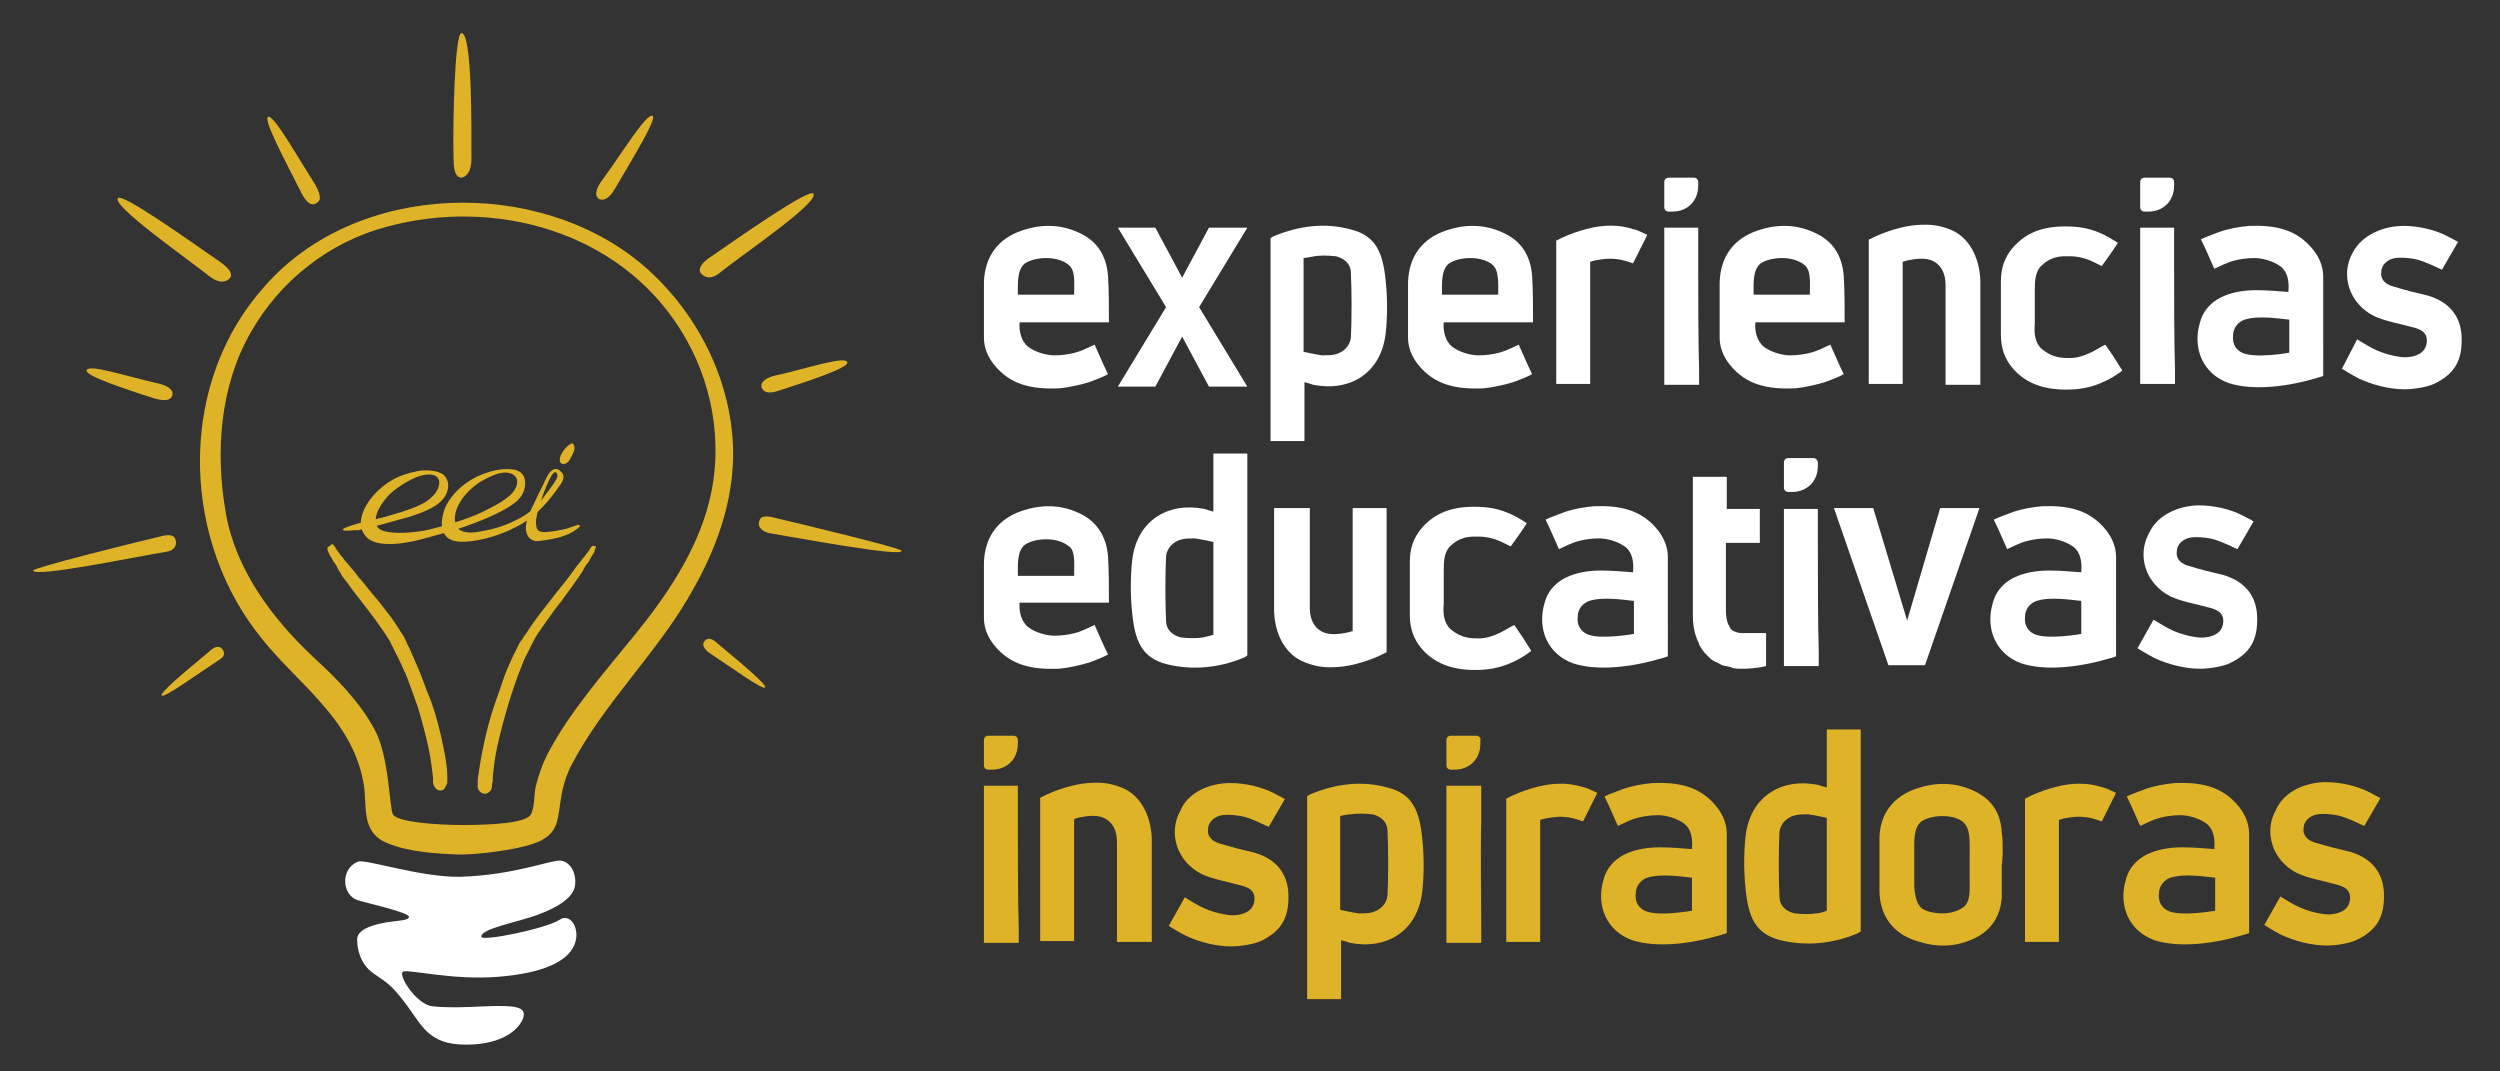 <?xml version="1.0" encoding="utf-8"?>
<!-- Generator: Adobe Illustrator 19.2.1, SVG Export Plug-In . SVG Version: 6.00 Build 0)  -->
<svg version="1.1" id="Capa_1" xmlns="http://www.w3.org/2000/svg" xmlns:xlink="http://www.w3.org/1999/xlink" x="0px" y="0px"
	 viewBox="0 0 280 120" style="enable-background:new 0 0 280 120;" xml:space="preserve">
<rect x="0" y="0" width="280" height="120" fill="#333333" stroke="none"/>
<style type="text/css">
	.st0{fill:#97AFB2;}
	.st1{fill:#EAEFEF;}
	.st2{fill:#22728D;}
	.st3{fill:#00B5D3;}
	.st4{fill:#DEB328;}
	.st5{fill:#FFFFFF;}
	.st6{fill:#ECD078;}
	.st7{fill:#005066;}
	.st8{fill:#526668;}
	.st9{fill:#3A4749;}
	.st10{fill:#AA004D;}
	.st11{fill:#CC5A05;}
	.st12{fill:#7C0F00;}
	.st13{fill:#788B8A;}
	.st14{fill:#BD1E00;}
</style>
<g>
	<g>
		<path class="st5" d="M142.3,48.5c0,0,0,0.1,0,0.1v0.8h3.8v-2.8c0-1.2,0-2.5,0-3.8c0.4,0.1,0.7,0.2,1,0.3c4.1,0.8,7.6-1.3,8.1-5.8
			c0.2-1.9,0.2-3.9,0-5.8c-0.3-3.2-1.1-5.1-3.9-5.8c-2.9-0.8-5.8-0.4-8.5,0.7c-0.3,0.1-0.5,0.3-0.5,0.3S142.3,41.5,142.3,48.5z
			 M147.2,28.7c0.7-0.1,1.4-0.1,2.4,0c0.9,0.2,1.7,0.8,1.7,1.9c0.1,1.8,0.1,5.4,0,7.2c-0.1,1-0.9,1.7-1.8,1.9
			c-0.4,0.1-1,0.1-1.4,0.1c-0.8-0.1-2.1-0.4-2.1-0.4s0-4.4,0-5.3c0-1.2,0-5.2,0-5.2S146.8,28.8,147.2,28.7z"/>
		<path class="st4" d="M146.4,111c0,0,0,0.1,0,0.1v0.8h3.8v-2.8c0-1.2,0-2.5,0-3.8c0.4,0.1,0.7,0.2,1,0.3c4.1,0.8,7.6-1.3,8.1-5.8
			c0.2-1.9,0.2-3.9,0-5.8c-0.3-3.2-1.1-5.1-3.9-5.8c-2.9-0.8-5.8-0.4-8.5,0.7c-0.3,0.1-0.5,0.3-0.5,0.3S146.4,103.9,146.4,111z
			 M151.3,91.2c0.7-0.1,1.4-0.1,2.4,0c0.9,0.2,1.7,0.8,1.7,1.9c0.1,1.8,0.1,5.4,0,7.2c-0.1,1-0.9,1.7-1.8,1.9
			c-0.4,0.1-1,0.1-1.4,0.1c-0.8-0.1-2.1-0.4-2.1-0.4s0-4.4,0-5.3c0-1.2,0-5.2,0-5.2S150.9,91.2,151.3,91.2z"/>
		<path class="st5" d="M269.2,25.3c1.6,0,3.5,0.4,5,1.2c0.8,0.4,1.1,0.6,1.1,0.6l-1.8,3.1c0,0-0.5-0.2-1.1-0.5
			c-0.7-0.3-1.4-0.6-2-0.7c-0.6-0.1-1.4-0.2-2.1-0.1c-0.8,0.1-1.6,0.7-1.6,1.6c-0.1,0.9,0.6,1.4,1.4,1.6c1.3,0.4,2.5,0.7,3.8,1
			c2.4,0.7,3.7,2.3,3.8,4.6c0.1,2.7-0.8,4.2-3.1,5.3c-0.9,0.4-2.4,0.6-3.3,0.6c-1.7,0-3.6-0.5-5.1-1.2c-0.8-0.4-1.9-1.1-1.9-1.1
			L264,38c0,0,1.1,0.7,1.7,1c1.3,0.7,3.2,1.1,4,1c1-0.1,2-0.5,2.1-1.7c0.1-1.2-0.9-1.5-1.8-1.7c-1.4-0.4-2.8-0.6-4.1-1.2
			c-2.8-1.4-3.8-4.6-2.4-7.1C264.6,26.2,267.1,25.3,269.2,25.3z"/>
		<path class="st5" d="M246.3,56.6c1.6,0,3.5,0.4,5,1.2c0.8,0.4,1.1,0.6,1.1,0.6l-1.8,3.1c0,0-0.5-0.2-1.1-0.5
			c-0.7-0.3-1.4-0.6-2-0.7c-0.6-0.1-1.4-0.2-2.1-0.1c-0.8,0.1-1.6,0.7-1.6,1.6c-0.1,0.9,0.6,1.4,1.4,1.6c1.3,0.4,2.5,0.7,3.8,1
			c2.4,0.7,3.7,2.3,3.8,4.6c0.1,2.7-0.8,4.2-3.1,5.3c-0.9,0.4-2.4,0.6-3.3,0.6c-1.7,0-3.6-0.5-5.1-1.2c-0.8-0.4-1.9-1.1-1.9-1.1
			l1.8-3.2c0,0,1.1,0.7,1.7,1c1.3,0.7,3.2,1.1,4,1c1-0.1,2-0.5,2.1-1.7c0.1-1.2-0.9-1.5-1.8-1.7c-1.4-0.4-2.8-0.6-4.1-1.2
			c-2.8-1.4-3.8-4.6-2.4-7.1C241.7,57.5,244.3,56.6,246.3,56.6z"/>
		<path class="st4" d="M260.5,87.6c1.6,0,3.5,0.4,5,1.2c0.8,0.4,1.1,0.6,1.1,0.6l-1.8,3.1c0,0-0.5-0.2-1.1-0.5
			c-0.7-0.3-1.4-0.6-2-0.7c-0.6-0.1-1.4-0.2-2.1-0.1c-0.8,0.1-1.6,0.7-1.6,1.6c-0.1,0.9,0.6,1.4,1.4,1.6c1.3,0.4,2.5,0.7,3.8,1
			c2.4,0.7,3.7,2.3,3.8,4.6c0.1,2.7-0.8,4.2-3.1,5.3c-0.9,0.4-2.4,0.6-3.3,0.6c-1.7,0-3.6-0.5-5.1-1.2c-0.8-0.4-1.9-1.1-1.9-1.1
			l1.8-3.2c0,0,1.1,0.7,1.7,1c1.3,0.7,3.2,1.1,4,1c1-0.1,2-0.5,2.1-1.7c0.1-1.2-0.9-1.5-1.8-1.7c-1.4-0.4-2.8-0.6-4.1-1.2
			c-2.8-1.4-3.8-4.6-2.4-7.1C255.9,88.5,258.4,87.6,260.5,87.6z"/>
		<path class="st4" d="M137.8,87.7c1.6,0,3.5,0.4,5,1.2c0.8,0.4,1.1,0.6,1.1,0.6l-1.8,3.1c0,0-0.5-0.2-1.1-0.5
			c-0.7-0.3-1.4-0.6-2-0.7c-0.6-0.1-1.4-0.2-2.1-0.1c-0.8,0.1-1.6,0.7-1.6,1.6c-0.1,0.9,0.6,1.4,1.4,1.6c1.3,0.4,2.5,0.7,3.8,1
			c2.4,0.7,3.7,2.3,3.8,4.6c0.1,2.7-0.8,4.2-3.1,5.3c-0.9,0.4-2.4,0.6-3.3,0.6c-1.7,0-3.6-0.5-5.1-1.2c-0.8-0.4-1.9-1.1-1.9-1.1
			l1.8-3.2c0,0,1.1,0.7,1.7,1c1.3,0.7,3.2,1.1,4,1c1-0.1,2-0.5,2.1-1.7c0.1-1.2-0.9-1.5-1.8-1.7c-1.4-0.4-2.8-0.6-4.1-1.2
			c-2.8-1.4-3.8-4.6-2.4-7.1C133.1,88.6,135.7,87.7,137.8,87.7z"/>
		<path class="st4" d="M233.3,91.5c0.5,0,1.3,0.2,2.1,0.5l1.6-3.2c-0.4-0.2-0.7-0.3-1.1-0.5c-1.3-0.4-2.2-0.6-3.7-0.5
			c-1.6,0.1-3.8,0.8-5.3,1.6c-0.1,0-0.1,0.1-0.1,0.1c0,3.6,0,10.7,0,14.1h0v1.1c0,0.1,0,0.3,0,0.4l0,0v0.4h3.8c0-0.2,0-0.4,0-0.7
			c0-3.8,0-9.2,0-12.9c0-0.1,0-0.1,0.1-0.1C231.2,91.6,232.6,91.4,233.3,91.5z"/>
		<path class="st5" d="M180.8,29c0.5,0,1.3,0.2,2.1,0.5l1.6-3.2c-0.4-0.2-0.7-0.3-1.1-0.5c-1.3-0.4-2.2-0.6-3.7-0.5
			c-1.6,0.1-3.8,0.8-5.3,1.6c-0.1,0-0.1,0.1-0.1,0.1c0,3.6,0,10.7,0,14.1h0v1.1c0,0.1,0,0.3,0,0.4l0,0V43h3.8c0-0.2,0-0.4,0-0.7
			c0-3.8,0-9.2,0-12.9c0-0.1,0-0.1,0.1-0.1C178.7,29.1,180.1,28.9,180.8,29z"/>
		<path class="st4" d="M175.2,91.5c0.5,0,1.3,0.2,2.1,0.5l1.6-3.2c-0.4-0.2-0.7-0.3-1.1-0.5c-1.3-0.4-2.2-0.6-3.7-0.5
			c-1.6,0.1-3.8,0.8-5.3,1.6c-0.1,0-0.1,0.1-0.1,0.1c0,3.6,0,10.7,0,14.1h0v1.1c0,0.1,0,0.3,0,0.4l0,0v0.4h3.8c0-0.2,0-0.4,0-0.7
			c0-3.8,0-9.2,0-12.9c0-0.1,0-0.1,0.1-0.1C173.2,91.6,174.6,91.4,175.2,91.5z"/>
		<path class="st4" d="M224.3,95.1C224.3,95.1,224.3,95.1,224.3,95.1c0-0.6,0-1.2-0.1-1.8c-0.1-2.3-1.2-3.9-3.3-4.8
			c-2-0.9-4.1-0.9-6.2-0.2c-2.7,0.9-4.2,2.9-4.2,5.7c0,1.8,0,5.6,0,5.7c0,2.8,1.5,4.9,4.2,5.7c2.1,0.7,4.2,0.7,6.2-0.2
			c2.1-0.9,3.2-2.6,3.3-4.8c0-0.6,0-1.8,0-1.8s0-1.2,0-1.7C224.3,96.3,224.3,95.7,224.3,95.1z M219.9,101.6
			c-0.5,0.4-1.4,0.7-2.3,0.7c-0.9,0-1.9-0.2-2.4-0.6c-0.9-0.8-0.8-2.9-0.8-2.9s0-2.6,0-3.3c0-1.3-0.1-2.8,0.8-3.5
			c0.6-0.4,1.5-0.6,2.4-0.6c1,0,1.9,0.3,2.3,0.7c0.8,0.7,0.7,2.1,0.7,3.5c0,0.8,0,3,0,3h0C220.6,99.8,220.7,101,219.9,101.6z"/>
		<path class="st5" d="M221.8,43v-6.5c0-0.1,0-0.1,0-0.2c0-1,0-1.9,0-2.9c0-0.2,0-0.8,0-0.9c0,0,0-0.7,0-1.1
			c-0.1-2.6-1.3-4.9-3.4-5.7c-1.3-0.5-2.2-0.6-3.7-0.5c-1.6,0.1-3.8,0.8-5.3,1.6c-0.1,0-0.1,0.1-0.1,0.1c0,3.6,0,10.7,0,14.1h0v1.1
			c0,0.1,0,0.3,0,0.4l0,0V43h3.8c0-0.2,0-0.4,0-0.7c0-3.8,0-9.2,0-12.9c0-0.1,0-0.1,0.1-0.1c0.5-0.2,1.8-0.4,2.4-0.3
			c1.3,0.1,2.3,1.1,2.3,2.9c0,3.2,0,7.4,0,10.6c0,0.2,0,0.4,0,0.6H221.8z"/>
		<path class="st4" d="M129,105.5v-6.5c0-0.1,0-0.1,0-0.2c0-1,0-1.9,0-2.9c0-0.2,0-0.8,0-0.9c0,0,0-0.7,0-1.1
			c-0.1-2.6-1.3-4.9-3.4-5.7c-1.3-0.5-2.2-0.6-3.7-0.5c-1.6,0.1-3.8,0.8-5.3,1.6c-0.1,0-0.1,0.1-0.1,0.1c0,3.6,0,10.7,0,14.1h0v1.1
			c0,0.1,0,0.3,0,0.4l0,0v0.4h3.8c0-0.2,0-0.4,0-0.7c0-3.8,0-9.2,0-12.9c0-0.1,0-0.1,0.1-0.1c0.5-0.2,1.8-0.4,2.4-0.3
			c1.3,0.1,2.3,1.1,2.3,2.9c0,3.2,0,7.4,0,10.6c0,0.2,0,0.4,0,0.6H129z"/>
		<path class="st5" d="M260.2,32.7c0-0.6,0-1.1,0-1.7c0-1.1-0.4-2.1-1.1-3c-1.9-2.4-4.4-2.8-7.2-2.7c-1.1,0.1-2.3,0.3-3.4,0.7
			c-0.8,0.3-1.6,0.6-2,0.8c0.6,1.2,1,2.2,1.5,3.3c0.7-0.3,1.4-0.7,2.2-0.9c0.7-0.2,1.6-0.3,2.3-0.3c0.8,0,2.1,0.3,3,1
			c0.7,0.6,0.9,1.6,0.8,2.7l0,0c0,0,0,0.1,0,0.1c-1.1-0.1-2.5-0.2-3.6-0.2c-1.3,0-2.5,0.2-3.5,0.6c-1.3,0.5-2.4,1.5-2.8,3
			c-0.9,3,0.4,5.8,3.2,6.8c2.8,0.9,6.7,0.4,10-0.6c0.4-0.1,0.6-0.2,0.6-0.2L260.2,32.7z M251.1,39.5c-0.6-0.3-1.1-0.9-1-1.9
			c0-1,0.7-1.6,1.3-1.8c1.6-0.5,3.9-0.1,5,0c0,0.9,0,3.7,0,3.7S252.6,40.2,251.1,39.5z"/>
		<path class="st5" d="M235.8,38.6c-0.7,0.3-2.2,1.5-4,1.5c-0.8,0-1.9,0-3.1-1c-0.8-0.7-0.9-1.8-0.8-2.9v-1.8v0v-1.8
			c0-1,0-2.2,0.8-2.9c1.2-1.1,2.3-1,3.1-1c1.8,0,2.9,0.8,3.6,1.1c0.7-1,1.1-1.5,1.8-2.6c-0.4-0.2-2.1-1.6-4.8-1.8
			c-2.9-0.2-5.3,0.3-7.1,2.5c-0.7,0.9-1.2,2-1.2,3.6c0,0.3,0,1.6,0,3h0l0,0c0,0,0,0,0,0l0,0c0,1.4,0,2.7,0,3c0,1.6,0.5,2.7,1.2,3.6
			c1.7,2.1,4.2,2.7,7.1,2.5c2.8-0.2,4.8-1.7,5.3-2.1C236.9,40.2,236.5,39.6,235.8,38.6z"/>
		<path class="st5" d="M120.7,26c-2-0.9-4.1-0.9-6.2-0.2c-2.7,0.9-4.2,2.9-4.3,5.8c0,2.1,0,4.2,0,6.2c0,1.1,0.4,2.1,1.1,3
			c1.9,2.4,4.4,2.8,7.3,2.7c1.1-0.1,2.4-0.4,3.4-0.7c0.8-0.3,1.6-0.6,2.1-0.9c-0.6-1.2-1-2.2-1.5-3.3c-0.7,0.3-1.4,0.7-2.2,0.9
			c-0.7,0.2-1.6,0.3-2.3,0.3c-0.8,0-2.1-0.3-3-1c-0.7-0.6-1-1.7-0.9-2.7c3,0,7,0,10,0c0-1.9,0-3.4-0.1-5.2
			C123.9,28.5,122.8,26.9,120.7,26z M120.3,33c-2,0-4.3,0-6.3,0c0-1.3-0.1-2.8,0.8-3.5c0.6-0.4,1.5-0.6,2.4-0.6c1,0,1.9,0.3,2.4,0.7
			C120.5,30.2,120.3,31.7,120.3,33z"/>
		<path class="st5" d="M168.2,26c-2-0.9-4.1-0.9-6.2-0.2c-2.7,0.9-4.2,2.9-4.3,5.8c0,2.1,0,4.2,0,6.2c0,1.1,0.4,2.1,1.1,3
			c1.9,2.4,4.4,2.8,7.3,2.7c1.1-0.1,2.4-0.4,3.4-0.7c0.8-0.3,1.6-0.6,2.1-0.9c-0.6-1.2-1-2.2-1.5-3.3c-0.7,0.3-1.4,0.7-2.2,0.9
			c-0.7,0.2-1.6,0.3-2.3,0.3c-0.8,0-2.1-0.3-3-1c-0.7-0.6-1-1.7-0.9-2.7c3,0,7,0,10,0c0-1.9,0-3.4-0.1-5.2
			C171.4,28.5,170.3,26.9,168.2,26z M167.8,33c-2,0-4.3,0-6.3,0c0-1.3-0.1-2.8,0.8-3.5c0.6-0.4,1.5-0.6,2.4-0.6c1,0,1.9,0.3,2.4,0.7
			C167.9,30.2,167.8,31.7,167.8,33z"/>
		<path class="st5" d="M203.1,26c-2-0.9-4.1-0.9-6.2-0.2c-2.7,0.9-4.2,2.9-4.3,5.8c0,2.1,0,4.2,0,6.2c0,1.1,0.4,2.1,1.1,3
			c1.9,2.4,4.4,2.8,7.3,2.7c1.1-0.1,2.4-0.4,3.4-0.7c0.8-0.3,1.6-0.6,2.1-0.9c-0.6-1.2-1-2.2-1.5-3.3c-0.7,0.3-1.4,0.7-2.2,0.9
			c-0.7,0.2-1.6,0.3-2.3,0.3c-0.8,0-2.1-0.3-3-1c-0.7-0.6-1-1.7-0.9-2.7c3,0,7,0,10,0c0-1.9,0-3.4-0.1-5.2
			C206.3,28.5,205.2,26.9,203.1,26z M202.7,33c-2,0-4.3,0-6.3,0c0-1.3-0.1-2.8,0.8-3.5c0.6-0.4,1.5-0.6,2.4-0.6c1,0,1.9,0.3,2.4,0.7
			C202.9,30.2,202.7,31.7,202.7,33z"/>
		<g>
			<path class="st5" d="M189.7,19.9h-2.8c-0.3,0-0.5,0.2-0.5,0.5v2.8c0,0.3,0.2,0.5,0.5,0.5h0.4c1.7,0,2.9-1.2,2.9-2.9v-0.4
				C190.2,20.1,190,19.9,189.7,19.9z"/>
			<path class="st5" d="M190.2,29.4v-3.9h-3.8v5.4v10.6v1.3v0.3h0.3h3.3h0.3v-0.3l0,0c0-0.1,0-0.2,0-0.3v-1h0
				C190.2,38.5,190.2,32.5,190.2,29.4C190.2,29.4,190.2,29.4,190.2,29.4z"/>
		</g>
		<path class="st4" d="M165.3,82.4h-2.8c-0.3,0-0.5,0.2-0.5,0.5v2.8c0,0.3,0.2,0.5,0.5,0.5h0.4c1.7,0,2.9-1.2,2.9-2.9v-0.4
			C165.9,82.6,165.6,82.4,165.3,82.4z"/>
		<path class="st4" d="M165.9,91.9V88H162v5.4v10.6v1.3v0.3h0.3h3.3h0.3v-0.3l0,0c0-0.1,0-0.2,0-0.3v-1h0
			C165.9,101,165.8,95,165.9,91.9C165.9,91.9,165.9,91.9,165.9,91.9z"/>
		<path class="st4" d="M113.5,82.4h-2.8c-0.3,0-0.5,0.2-0.5,0.5v2.8c0,0.3,0.2,0.5,0.5,0.5h0.4c1.7,0,2.9-1.2,2.9-2.9v-0.4
			C114,82.6,113.8,82.4,113.5,82.4z"/>
		<path class="st4" d="M114,91.9V88h-3.8v5.4v10.6v1.3v0.3h0.3h3.3h0.3v-0.3l0,0c0-0.1,0-0.2,0-0.3v-1h0C114,101,114,95,114,91.9
			C114,91.9,114,91.9,114,91.9z"/>
		<g>
			<path class="st5" d="M243,19.9h-2.8c-0.3,0-0.5,0.2-0.5,0.5v2.8c0,0.3,0.2,0.5,0.5,0.5h0.4c1.7,0,2.9-1.2,2.9-2.9v-0.4
				C243.5,20.1,243.3,19.9,243,19.9z"/>
			<path class="st5" d="M243.5,29.4v-3.9h-3.8v5.4v10.6v1.3V43h0.3h3.3h0.3v-0.3l0,0c0-0.1,0-0.2,0-0.3v-1h0
				C243.5,38.5,243.5,32.5,243.5,29.4C243.5,29.4,243.5,29.4,243.5,29.4z"/>
		</g>
		<path class="st5" d="M139.7,51.7c0,0,0-0.1,0-0.1v-0.8h-3.8v2.8c0,1.2,0,2.5,0,3.7c-0.4-0.1-0.7-0.2-1-0.3
			c-4.1-0.8-7.6,1.3-8.1,5.8c-0.2,1.9-0.2,3.9,0,5.8c0.3,3.2,1.1,5.1,3.9,5.8c2.9,0.7,5.8,0.4,8.5-0.7c0.3-0.1,0.5-0.3,0.5-0.3
			S139.7,58.7,139.7,51.7z M134.7,71.4c-0.7,0.1-1.4,0.1-2.4,0c-0.9-0.2-1.7-0.8-1.7-1.9c-0.1-1.8-0.1-5.4,0-7.2
			c0.1-1,0.9-1.7,1.8-1.9c0.4-0.1,1-0.1,1.4-0.1c0.8,0.1,2.1,0.4,2.1,0.4s0,4.3,0,5.2c0,1.2,0,5.2,0,5.2S135.2,71.3,134.7,71.4z"/>
		<path class="st4" d="M208.4,82.6c0,0,0-0.1,0-0.1v-0.8h-3.8v2.8c0,1.2,0,2.5,0,3.7c-0.4-0.1-0.7-0.2-1-0.3
			c-4.1-0.8-7.6,1.3-8.1,5.8c-0.2,1.9-0.2,3.9,0,5.8c0.3,3.2,1.1,5.1,3.9,5.8c2.9,0.7,5.8,0.4,8.5-0.7c0.3-0.1,0.5-0.3,0.5-0.3
			S208.4,89.6,208.4,82.6z M203.4,102.3c-0.7,0.1-1.4,0.1-2.4,0c-0.9-0.2-1.7-0.8-1.7-1.9c-0.1-1.8-0.1-5.4,0-7.2
			c0.1-1,0.9-1.7,1.8-1.9c0.4-0.1,1-0.1,1.4-0.1c0.8,0.1,2.1,0.4,2.1,0.4s0,4.3,0,5.2c0,1.2,0,5.2,0,5.2S203.9,102.3,203.4,102.3z"
			/>
		<path class="st5" d="M193.3,60.8c1.1,0,2.8,0,3.8,0c0-1.4,0-2.4,0-3.8c-1,0-3.7,0-3.7,0l0-3.6c0,0-2.3,0-3.8,0c0,0.7,0,1.3,0,1.9
			c0,0.2,0,0.4,0,0.6c0,0.3,0,0.6,0,0.8c0,0.1,0,0.1,0,0.2h0v8.7h0c0,0.1,0,0.2,0,0.3c0,0.2,0,0.4,0,0.5c0,0.8,0,1.6,0,2.5
			c0,0.9,0.1,1.7,0.4,2.5c0,0.1,0.1,0.2,0.1,0.3c0.1,0.2,0.2,0.3,0.2,0.5c0.2,0.3,0.4,0.7,0.7,1c0.2,0.2,0.3,0.3,0.5,0.5
			c0.1,0.1,0.2,0.2,0.4,0.3c0.1,0,0.1,0.1,0.2,0.1c0.1,0.1,0.3,0.1,0.4,0.2c0.1,0,0.1,0.1,0.2,0.1c0.1,0.1,0.5,0.2,0.6,0.2
			c0.1,0,0.6,0.1,0.7,0.2c0.3,0.1,0.9,0.1,1,0.1c0.4,0,1.6,0,2.8-0.3c0-0.1,0-1.6,0-2.2c0-0.6,0-0.9,0-1.5c0,0-1.6,0-2,0
			c-0.2,0-0.6,0-0.8,0c-0.3,0-0.5-0.1-0.8-0.2c-0.1,0-0.1-0.1-0.2-0.1c-0.1-0.1-0.2-0.2-0.3-0.4c0-0.1-0.1-0.2-0.1-0.2
			c-0.2-0.4-0.3-1-0.3-1.7c0-1.9,0-4,0-5.9C193.3,62,193.3,61.1,193.3,60.8z"/>
		<path class="st5" d="M237,64.1c0-0.6,0-1.1,0-1.7c0-1.1-0.4-2.1-1.1-3c-1.9-2.4-4.4-2.8-7.2-2.7c-1.1,0.1-2.3,0.3-3.4,0.7
			c-0.8,0.3-1.6,0.6-2,0.8c0.6,1.2,1,2.2,1.5,3.3c0.7-0.3,1.4-0.7,2.2-0.9c0.7-0.2,1.6-0.3,2.3-0.3c0.8,0,2.1,0.3,3,1
			c0.7,0.6,0.9,1.6,0.8,2.7l0,0c0,0,0,0.1,0,0.1c-1.1-0.1-2.5-0.2-3.6-0.2c-1.3,0-2.5,0.2-3.5,0.6c-1.3,0.5-2.4,1.5-2.8,3
			c-0.9,3,0.4,5.8,3.2,6.8c2.8,0.9,6.7,0.4,10-0.6c0.4-0.1,0.6-0.2,0.6-0.2L237,64.1z M227.8,71c-0.6-0.3-1.1-0.9-1-1.9
			c0-1,0.7-1.6,1.3-1.8c1.6-0.5,3.9-0.1,5,0c0,0.9,0,3.7,0,3.7S229.3,71.7,227.8,71z"/>
		<path class="st4" d="M193.4,95.1c0-0.6,0-1.1,0-1.7c0-1.1-0.4-2.1-1.1-3c-1.9-2.4-4.4-2.8-7.2-2.7c-1.1,0.1-2.3,0.3-3.4,0.7
			c-0.8,0.3-1.6,0.6-2,0.8c0.6,1.2,1,2.2,1.5,3.3c0.7-0.3,1.4-0.7,2.2-0.9c0.7-0.2,1.6-0.3,2.3-0.3c0.8,0,2.1,0.3,3,1
			c0.7,0.6,0.9,1.6,0.8,2.7l0,0c0,0,0,0.1,0,0.1c-1.1-0.1-2.5-0.2-3.6-0.2c-1.3,0-2.5,0.2-3.5,0.6c-1.3,0.5-2.4,1.5-2.8,3
			c-0.9,3,0.4,5.8,3.2,6.8c2.8,0.9,6.7,0.4,10-0.6c0.4-0.1,0.6-0.2,0.6-0.2L193.4,95.1z M184.2,102c-0.6-0.3-1.1-0.9-1-1.9
			c0-1,0.7-1.6,1.3-1.8c1.6-0.5,3.9-0.1,5,0c0,0.9,0,3.7,0,3.7S185.7,102.7,184.2,102z"/>
		<path class="st4" d="M251.9,95.1c0-0.6,0-1.1,0-1.7c0-1.1-0.4-2.1-1.1-3c-1.9-2.4-4.4-2.8-7.2-2.7c-1.1,0.1-2.3,0.3-3.4,0.7
			c-0.8,0.3-1.6,0.6-2,0.8c0.6,1.2,1,2.2,1.5,3.3c0.7-0.3,1.4-0.7,2.2-0.9c0.7-0.2,1.6-0.3,2.3-0.3c0.8,0,2.1,0.3,3,1
			c0.7,0.6,0.9,1.6,0.8,2.7l0,0c0,0,0,0.1,0,0.1c-1.1-0.1-2.5-0.2-3.6-0.2c-1.3,0-2.5,0.2-3.5,0.6c-1.3,0.5-2.4,1.5-2.8,3
			c-0.9,3,0.4,5.8,3.2,6.8c2.8,0.9,6.7,0.4,10-0.6c0.4-0.1,0.6-0.2,0.6-0.2L251.9,95.1z M242.8,102c-0.6-0.3-1.1-0.9-1-1.9
			c0-1,0.7-1.6,1.3-1.8c1.6-0.5,3.9-0.1,5,0c0,0.9,0,3.7,0,3.7S244.2,102.7,242.8,102z"/>
		<path class="st5" d="M186.8,64.1c0-0.6,0-1.1,0-1.7c0-1.1-0.4-2.1-1.1-3c-1.9-2.4-4.4-2.8-7.2-2.7c-1.1,0.1-2.3,0.3-3.4,0.7
			c-0.8,0.3-1.6,0.6-2,0.8c0.6,1.2,1,2.2,1.5,3.3c0.7-0.3,1.4-0.7,2.2-0.9c0.7-0.2,1.6-0.3,2.3-0.3c0.8,0,2.1,0.3,3,1
			c0.7,0.6,0.9,1.6,0.8,2.7l0,0c0,0,0,0.1,0,0.1c-1.1-0.1-2.5-0.2-3.6-0.2c-1.3,0-2.5,0.2-3.5,0.6c-1.3,0.5-2.4,1.5-2.8,3
			c-0.9,3,0.4,5.8,3.2,6.8c2.8,0.9,6.7,0.4,10-0.6c0.4-0.1,0.6-0.2,0.6-0.2L186.8,64.1z M177.7,71c-0.6-0.3-1.1-0.9-1-1.9
			c0-1,0.7-1.6,1.3-1.8c1.6-0.5,3.9-0.1,5,0c0,0.9,0,3.7,0,3.7S179.1,71.7,177.7,71z"/>
		<path class="st5" d="M142.7,56.9v6.5c0,0.1,0,0.1,0,0.2c0,1,0,1.9,0,2.9c0,0.2,0,0.8,0,0.9c0,0,0,0.7,0,1.1
			c0.1,2.6,1.3,4.9,3.5,5.7c1.3,0.5,2.2,0.6,3.7,0.5c1.6-0.1,3.8-0.8,5.3-1.6c0.1,0,0.1-0.1,0.1-0.1c0-3.7,0-10.7,0-14.2h0v-1.1
			c0-0.1,0-0.3,0-0.4l0,0v-0.4h-3.8c0,0.2,0,0.4,0,0.7c0,3.8,0,9.2,0,13c0,0.1,0,0.1-0.1,0.1c-0.5,0.2-1.8,0.4-2.4,0.3
			c-1.3-0.1-2.3-1.1-2.3-2.9c0-3.2,0-7.4,0-10.6c0-0.2,0-0.4,0-0.6H142.7z"/>
		<path class="st5" d="M169.6,70c-0.7,0.3-2.2,1.5-4,1.5c-0.8,0-1.9,0-3.1-1c-0.8-0.7-0.9-1.8-0.8-2.9v-1.8v0V64c0-1,0-2.2,0.8-2.9
			c1.2-1.1,2.3-1,3.1-1c1.8,0,2.9,0.8,3.6,1.1c0.7-1,1.1-1.5,1.8-2.6c-0.4-0.2-2.1-1.6-4.8-1.8c-2.9-0.2-5.3,0.3-7.1,2.5
			c-0.7,0.9-1.2,2-1.2,3.6c0,0.3,0,1.6,0,3h0c0,0,0,0,0,0c0,0,0,0,0,0h0c0,1.4,0,2.7,0,3c0,1.6,0.5,2.7,1.2,3.6
			c1.7,2.1,4.2,2.7,7.1,2.5c2.8-0.2,4.8-1.7,5.3-2.1C170.7,71.6,170.3,71,169.6,70z"/>
		<path class="st5" d="M203.1,51.3h-2.8c-0.3,0-0.5,0.2-0.5,0.5v2.8c0,0.3,0.2,0.5,0.5,0.5h0.4c1.7,0,2.9-1.2,2.9-2.9v-0.4
			C203.6,51.6,203.4,51.3,203.1,51.3z"/>
		<path class="st5" d="M203.6,60.9v-3.9h-3.8v5.4v10.6v1.3v0.3h0.3h3.3h0.3v-0.3l0,0c0-0.1,0-0.2,0-0.3v-1h0
			C203.6,70,203.6,64,203.6,60.9C203.6,60.9,203.6,60.9,203.6,60.9z"/>
		<path class="st5" d="M120.7,57.4c-2-0.9-4.1-0.9-6.2-0.2c-2.7,0.9-4.2,2.9-4.3,5.8c0,2.1,0,4.2,0,6.2c0,1.1,0.4,2.1,1.1,3
			c1.9,2.4,4.4,2.8,7.3,2.7c1.1-0.1,2.4-0.4,3.4-0.7c0.8-0.3,1.6-0.6,2.1-0.9c-0.6-1.2-1-2.2-1.5-3.3c-0.7,0.3-1.4,0.7-2.2,0.9
			c-0.7,0.2-1.6,0.3-2.3,0.3c-0.8,0-2.1-0.3-3-1c-0.7-0.6-1-1.7-0.9-2.7c3,0,7,0,10,0c0-1.9,0-3.4-0.1-5.2
			C123.9,60,122.8,58.3,120.7,57.4z M120.3,64.5c-2,0-4.3,0-6.3,0c0-1.3-0.1-2.8,0.8-3.5c0.6-0.4,1.5-0.6,2.4-0.6
			c1,0,1.9,0.3,2.4,0.7C120.5,61.6,120.3,63.1,120.3,64.5z"/>
		<polygon class="st5" points="217.3,56.9 213.6,69.5 209.8,56.9 205.4,56.9 211.5,74.5 212.1,74.5 215,74.5 215.6,74.5 221.7,56.9 
					"/>
		<polygon class="st5" points="139.7,25.5 135.4,25.5 132.4,31.1 129.4,25.5 125.2,25.5 130.6,34.4 125.2,43.3 129.4,43.3 
			132.4,37.7 135.4,43.3 139.7,43.3 134.3,34.4 		"/>
	</g>
	<g>
		<g>
			<path class="st5" d="M40.1,96.5c0.9-0.3,7.1,1.8,11.5,1.7c6.2-0.2,10.3-2,11.3-1.8c1,0.2,1.7,1.4,1.5,2.8
				c-0.2,1.4-2.1,2.5-4.3,3.3c-2.2,0.8-6.2,1.5-6.2,2.4c0,0.6,7.3-0.9,8.8-1.9c1.2-0.8,2.4,1.1,1.6,2.9c-0.8,1.8-3.5,3.1-8.5,3.5
				c-5,0.4-9.8-0.8-10.6-0.6c-0.8,0.2,1.4,3.7,3.2,3.9s4,0.1,6.1,0c3.1-0.1,4.5,0,4.1,1.3c-0.4,1.2-2.2,3-6.4,3s-4.9-2.1-6.7-4.5
				s-2.3-2.5-3.7-3.5c-1.4-1-1.8-2.6-1.8-3.8c0-1.2,2.1-1.7,3.3-1.9c1.3-0.2,2.5-0.2,2.5-0.6c0.1-0.5-4.9-1.6-5.8-1.9
				C38.3,100.2,38.1,97.3,40.1,96.5z"/>
		</g>
		<g>
			<path class="st4" d="M51.8,92.4c3.2,0,6.9-0.2,7.6-1.1c0.5-0.7,0.4-2.4,0.6-3.2c0.3-1.2,0.7-2.4,1.3-3.6
				c2.5-4.8,6.4-9.2,9.8-13.4c3.5-4.3,6.9-9.3,8.3-14.8c1.7-6.6,0.4-13.7-3.2-19.4c-6.9-11-20.8-14.8-32.9-11.5
				c-6.4,1.7-11.9,6-15.2,11.8c-3.5,6.1-4,13.5-2.8,20.3c1.1,6.3,5.2,11.8,9.8,16.1c2.6,2.4,5.1,4.9,6.8,8c1.7,3,1.7,8.8,2.1,9.6
				C44.5,92.1,49,92.4,51.8,92.4z M51.1,95.7c-1.9-0.1-5.2-0.2-7.8-1.3c-3-1.3-2.1-4.2-2.6-6.8c-1.4-7.5-7.9-11.3-12.1-17
				c-8.4-11.2-8.5-28,1.1-38.6C40,20.3,60.2,19.8,71.9,29.6c6,5.1,9.9,12.6,10.2,20.4c0.2,6.2-2,11.9-5.1,17.1
				c-3.8,6.4-9.4,11.8-12.9,18.4c-0.7,1.3-1.1,2.7-1.3,4.1c-0.3,1.7-0.2,3.3-1.8,4.3C59.4,95.1,53.1,95.8,51.1,95.7z"/>
		</g>
		<g>
			<path class="st4" d="M52.8,17.8c0-3.5,0.1-14-1.1-14.1c-0.8-0.1-1,10.6-0.9,14.1c0,1.2,0.2,2.1,0.9,2.1
				C52.2,19.8,52.8,19.3,52.8,17.8z"/>
		</g>
		<g>
			<path class="st4" d="M80.8,30.4c2.8-2.2,10.9-7.7,10.3-8.7c-0.4-0.7-8.5,5-11.4,7c-1,0.6-1.6,1.4-1.2,1.9
				C78.9,31.1,79.7,31.4,80.8,30.4z"/>
		</g>
		<g>
			<path class="st4" d="M86.1,59.7c3.6,0.6,14.8,2.7,14.9,2c0-0.3-10.8-2.9-14.2-3.7c-1.1-0.3-1.7-0.2-1.8,0.5
				C84.9,59,85.3,59.5,86.1,59.7z"/>
		</g>
		<g>
			<path class="st4" d="M68.9,21.1c1.8-3.1,4.7-7.8,4.2-8.1c-0.6-0.5-3.4,4.1-5.6,7.1c-0.7,0.9-1,1.8-0.4,2.2
				C67.6,22.5,68.2,22.3,68.9,21.1z"/>
		</g>
		<g>
			<path class="st4" d="M63.8,51.5c0.2-0.4,0.7-1.1,0.5-1.6c-0.1-0.3-0.3-0.3-0.5-0.1c-0.4,0.2-1.1,1.1-1.1,1.6
				C62.6,52.2,63.5,52.1,63.8,51.5z"/>
		</g>
		<g>
			<path class="st4" d="M79.4,73.1c2.6,1.7,6,4.2,6.3,3.9c0.2-0.3-2.4-2.5-5.3-4.9c-0.5-0.5-1.1-0.8-1.5-0.3
				C78.6,72.2,78.8,72.6,79.4,73.1z"/>
		</g>
		<g>
			<path class="st4" d="M87.4,43.7c3.4-1.1,7.6-2.5,7.5-3.1c-0.1-0.8-4.3,0.6-7.8,1.4c-1.1,0.2-2,0.7-1.8,1.4
				C85.5,43.9,86,44.2,87.4,43.7z"/>
		</g>
		<g>
			<path class="st4" d="M23.4,30.9c-2.8-2.2-10.8-7.8-10.2-8.7c0.4-0.7,8.5,5.1,11.4,7.1c1,0.7,1.6,1.4,1.1,1.9
				C25.3,31.6,24.5,31.8,23.4,30.9z"/>
		</g>
		<g>
			<path class="st4" d="M18.6,61.8C15,62.4,3.9,64.7,3.7,63.9c0-0.3,10.8-3,14.2-3.8c1.1-0.3,1.7-0.2,1.8,0.5
				C19.8,61.1,19.5,61.7,18.6,61.8z"/>
		</g>
		<g>
			<path class="st4" d="M33.7,21.5c-1.6-3.2-4.2-8-3.7-8.4c0.6-0.4,3.2,4.3,5.2,7.4c0.6,1,0.9,1.9,0.3,2.2
				C35,23.1,34.4,22.9,33.7,21.5z"/>
		</g>
		<g>
			<path class="st4" d="M24.4,74c-2.6,1.7-6,4.2-6.3,3.9c-0.2-0.3,2.4-2.5,5.3-4.9c0.5-0.5,1.1-0.8,1.5-0.3
				C25.3,73.2,25.1,73.6,24.4,74z"/>
		</g>
		<g>
			<path class="st4" d="M17.2,44.6c-3.4-1.1-7.6-2.5-7.5-3.1c0.1-0.8,4.3,0.6,7.8,1.4c1.1,0.2,2,0.7,1.8,1.4
				C19.1,44.8,18.6,45,17.2,44.6z"/>
		</g>
		<g>
			<path class="st4" d="M38.4,59.3c0-0.2,1.8-0.7,2.2-0.8c1.2-0.3,2.3-0.5,3.5-0.9c1.1-0.3,2.6-0.8,3.6-1.4c0.7-0.5,1.5-1.2,1.5-2.2
				c-0.1-1.2-1.8-0.9-2.7-0.5c-1.1,0.5-2.2,1.2-3,2c-0.7,0.8-1.6,2-1.4,3.1c0.1,0.7,0.8,0.9,1.5,1c1.2,0.2,3.3,0,4.5-0.3
				c1.6-0.4,2.3-0.6,3.5-1c1.2-0.4,2.2-0.8,3.3-1.4c0.8-0.4,1.5-0.8,2.2-1.4c1-0.9,1.2-2.2,0-2.5c-1-0.3-2.3,0.4-3.2,0.9
				c-1.5,0.9-3.3,2.9-2.9,4.7c0.3,1.3,2,1.1,2.9,0.9c1.3-0.2,2.6-0.6,3.8-1.2c1.3-0.6,2.3-1.4,3.1-2.5c0.5-0.7,1.1-1.4,1.5-2.1
				c0.1-0.2,0.2-0.4,0.1-0.6c0,0-0.1-0.3-0.3-0.2c-0.7,0.4-2,4.5-2,5c-0.1,0.4-0.1,0.8,0,1.2c0.1,0.4,0.5,0.5,1,0.5
				c1-0.1,1.6-0.2,2.4-0.4c0.3-0.1,0.8-0.3,1.2-0.4c0.2-0.1,0.3,0.1,0.2,0.2c-0.4,0.4-1.1,0.8-1.7,1c-0.8,0.3-2,0.5-2.9,0.6
				c-1,0.1-1.5-0.8-1.4-1.7c0.1-0.9,0.6-1.9,1-2.7c0.4-0.9,0.9-1.8,1.3-2.7c0.4-0.8,1-1.4,1.7-0.6c0.5,0.5,0,1.2-0.3,1.6
				c-1.1,1.6-2.5,3.2-4.2,4.2c-1.8,1-3.5,1.6-5.5,1.9c-0.9,0.1-2.1,0.2-2.8-0.4c-0.7-0.6-0.7-1.7-0.5-2.5c0.3-1.5,1.4-2.7,2.6-3.6
				c1.4-1,3.6-1.8,5.4-1.5c0.9,0.2,1.3,0.8,1.2,1.8c-0.1,0.8-0.5,1.5-1.4,2.1c-1.4,1-3.7,1.9-5.4,2.5c-2.1,0.7-2.7,0.8-4.8,1.4
				c-1.5,0.4-5,1.1-6.2-0.3c-1.3-1.4-0.2-3.5,0.9-4.7c1.3-1.4,2.7-2.2,4.7-2.6c0.8-0.2,2.4-0.2,3.1,0.4c0.5,0.5,0.6,1.1,0.4,1.8
				c-0.5,1.7-2.8,2.4-4.3,2.9c-1.9,0.5-3.8,1.1-5.7,1.5C39.8,59.3,38.4,59.6,38.4,59.3z"/>
		</g>
		<path class="st4" d="M37.4,61.1c0,0,0.1,0.1,0.2,0.3c0.1,0.1,0.1,0.2,0.2,0.3c0.1,0.1,0.2,0.3,0.3,0.4c0.1,0.2,0.3,0.3,0.4,0.5
			c0.1,0.2,0.3,0.4,0.5,0.6c0.3,0.4,0.8,0.9,1.2,1.5c0.5,0.5,0.9,1.1,1.5,1.8c0.5,0.6,1.1,1.3,1.6,2c0.6,0.7,1.1,1.5,1.6,2.3
			c0.3,0.4,0.5,0.8,0.7,1.3c0.1,0.2,0.2,0.4,0.3,0.6l0.3,0.7c0.4,0.9,0.8,1.8,1.1,2.6c0.3,0.9,0.7,1.8,1,2.6c0.6,1.7,1,3.3,1.3,4.8
			c0.3,1.4,0.5,2.6,0.5,3.5c0,0.2,0,0.4,0,0.6c0,0.2,0,0.3-0.1,0.4c-0.1,0.2-0.2,0.4-0.2,0.4c-0.2,0.3-0.6,0.3-0.9,0.1
			c0,0,0,0-0.1-0.1l0,0c0,0-0.1-0.1-0.2-0.3c0-0.1-0.1-0.2-0.1-0.4c0-0.2,0-0.3,0-0.5c-0.1-0.8-0.2-1.9-0.5-3.3
			c-0.3-1.4-0.7-2.9-1.2-4.6c-0.3-0.8-0.6-1.7-0.9-2.5c-0.3-0.9-0.7-1.7-1.1-2.6l-0.3-0.6c-0.1-0.2-0.2-0.4-0.3-0.6
			c-0.2-0.4-0.4-0.8-0.6-1.2c-0.5-0.8-1-1.5-1.5-2.2c-1-1.4-2.1-2.7-2.9-3.8c-0.2-0.3-0.4-0.6-0.6-0.8c-0.2-0.3-0.4-0.5-0.5-0.8
			c-0.2-0.2-0.3-0.5-0.4-0.7c-0.1-0.2-0.3-0.4-0.4-0.6c-0.1-0.2-0.2-0.4-0.3-0.5c-0.1-0.1-0.1-0.3-0.2-0.4c-0.1-0.2-0.1-0.3-0.1-0.3
			c-0.1-0.2,0-0.4,0.2-0.4C37.1,60.9,37.3,60.9,37.4,61.1z"/>
		<path class="st4" d="M66.7,61.4c0,0-0.1,0.1-0.1,0.3c0,0.1-0.1,0.2-0.2,0.4c-0.1,0.1-0.2,0.3-0.3,0.5c-0.1,0.2-0.2,0.4-0.4,0.6
			c-0.1,0.2-0.3,0.4-0.4,0.7c-0.3,0.5-0.7,1-1.1,1.6c-0.4,0.6-0.9,1.2-1.3,1.8c-0.5,0.6-1,1.3-1.5,2c-0.5,0.7-1,1.4-1.5,2.2
			c-0.1,0.2-0.2,0.4-0.3,0.6c-0.1,0.2-0.2,0.4-0.3,0.6c-0.1,0.2-0.2,0.4-0.3,0.6c-0.1,0.2-0.2,0.4-0.3,0.6c-0.7,1.7-1.3,3.4-1.8,5.1
			c-0.5,1.7-0.9,3.2-1.2,4.6c-0.3,1.3-0.4,2.5-0.5,3.3c0,0.4,0,0.7-0.1,0.9c0,0.2,0,0.3,0,0.3l0,0c0,0.4-0.4,0.8-0.8,0.8
			c-0.4,0-0.8-0.4-0.8-0.8c0,0,0,0,0,0c0,0,0-0.1,0-0.4c0-0.2,0-0.6,0.1-1c0.1-0.8,0.3-2,0.6-3.4c0.3-1.4,0.7-3,1.3-4.7
			c0.3-0.8,0.6-1.7,0.9-2.6c0.3-0.9,0.7-1.7,1.1-2.6c0.1-0.2,0.2-0.4,0.3-0.6c0.1-0.2,0.2-0.4,0.3-0.6c0.1-0.2,0.2-0.4,0.4-0.6
			c0.1-0.2,0.2-0.4,0.4-0.6c0.5-0.8,1-1.5,1.6-2.3c1.1-1.4,2.1-2.7,3-3.8c0.4-0.5,0.8-1.1,1.1-1.5c0.2-0.2,0.3-0.4,0.5-0.6
			c0.1-0.2,0.3-0.4,0.4-0.5c0.1-0.2,0.2-0.3,0.3-0.4c0.1-0.1,0.2-0.3,0.2-0.3c0.1-0.2,0.2-0.3,0.2-0.3c0.1-0.2,0.3-0.2,0.5-0.1
			C66.7,61.1,66.8,61.3,66.7,61.4z"/>
	</g>
</g>
</svg>
